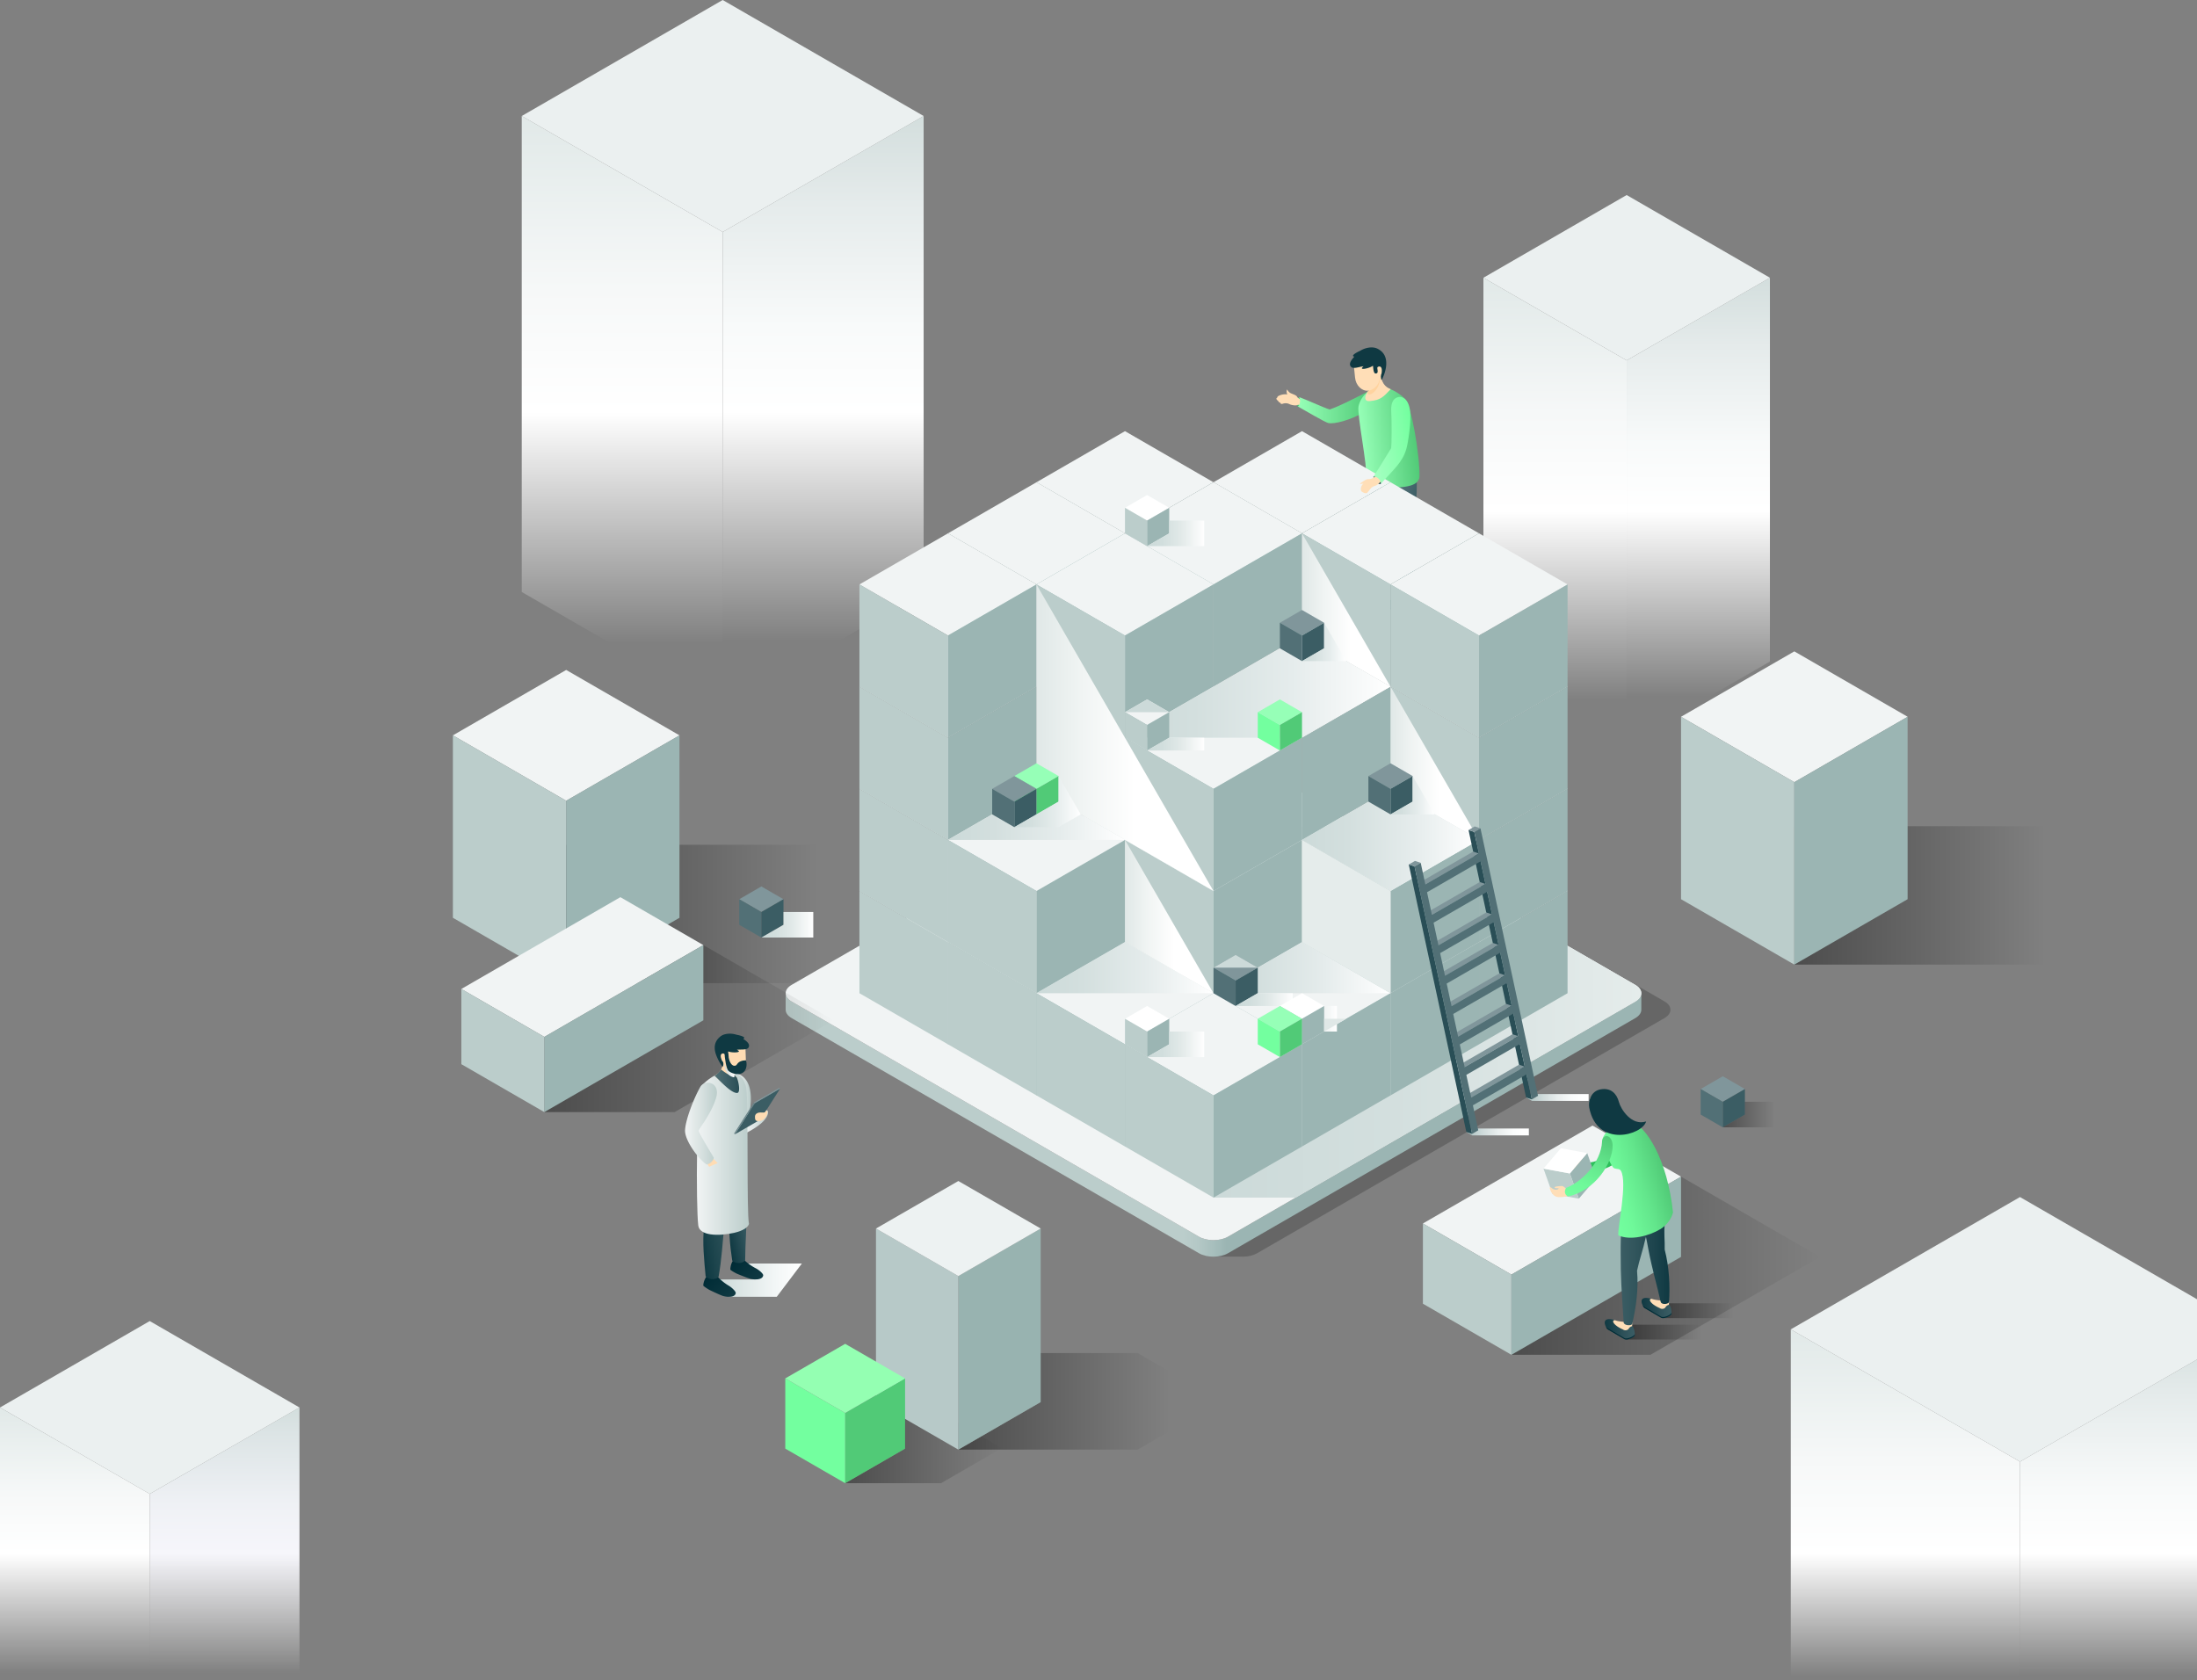 <svg xmlns="http://www.w3.org/2000/svg" xmlns:xlink="http://www.w3.org/1999/xlink" viewBox="0 0 2091.624 1600"><rect x="0" y="0" width="2091.624" height="1600" fill="#808080" stroke="none"/><defs><style>.cls-1 {
        isolation: isolate;
      }

      .cls-12, .cls-16, .cls-2, .cls-34, .cls-35, .cls-36, .cls-37, .cls-38, .cls-39, .cls-40, .cls-41, .cls-42, .cls-43, .cls-49, .cls-50, .cls-51, .cls-52, .cls-53, .cls-54, .cls-55, .cls-56, .cls-57, .cls-58, .cls-59, .cls-60, .cls-61, .cls-62, .cls-63, .cls-73, .cls-76, .cls-77, .cls-81, .cls-82, .cls-90, .cls-91 {
        mix-blend-mode: multiply;
      }

      .cls-3 {
        fill: url(#linear-gradient);
      }

      .cls-4 {
        fill: url(#linear-gradient-2);
      }

      .cls-5 {
        fill: #ebf0f0;
      }

      .cls-6 {
        fill: url(#linear-gradient-3);
      }

      .cls-7 {
        fill: url(#linear-gradient-4);
      }

      .cls-8 {
        fill: url(#linear-gradient-5);
      }

      .cls-9 {
        fill: url(#linear-gradient-6);
      }

      .cls-10 {
        fill: url(#linear-gradient-7);
      }

      .cls-11 {
        fill: url(#linear-gradient-8);
      }

      .cls-12 {
        fill: url(#linear-gradient-9);
      }

      .cls-13 {
        fill: #f1f4f4;
      }

      .cls-14 {
        fill: #bbcdcb;
      }

      .cls-15 {
        fill: #9bb5b3;
      }

      .cls-16 {
        fill: url(#linear-gradient-10);
      }

      .cls-17 {
        fill: url(#linear-gradient-11);
      }

      .cls-18 {
        fill: url(#linear-gradient-12);
      }

      .cls-19 {
        fill: url(#linear-gradient-13);
      }

      .cls-20 {
        fill: url(#linear-gradient-14);
      }

      .cls-21 {
        fill: #002c36;
      }

      .cls-22 {
        fill: #fff;
      }

      .cls-23 {
        fill: url(#linear-gradient-15);
      }

      .cls-24 {
        fill: url(#linear-gradient-16);
      }

      .cls-25 {
        fill: url(#linear-gradient-17);
      }

      .cls-26 {
        fill: url(#linear-gradient-18);
      }

      .cls-27 {
        fill: url(#linear-gradient-19);
      }

      .cls-28 {
        fill: #51ca77;
      }

      .cls-29 {
        fill: #ffdeb7;
      }

      .cls-30 {
        fill: url(#linear-gradient-20);
      }

      .cls-31 {
        fill: url(#linear-gradient-21);
      }

      .cls-32 {
        fill: #ffd39f;
      }

      .cls-33 {
        fill: #0f3942;
      }

      .cls-34 {
        fill: url(#linear-gradient-22);
      }

      .cls-35 {
        fill: url(#linear-gradient-23);
      }

      .cls-36 {
        fill: url(#linear-gradient-24);
      }

      .cls-37 {
        fill: url(#linear-gradient-25);
      }

      .cls-38 {
        fill: url(#linear-gradient-26);
      }

      .cls-39 {
        fill: url(#linear-gradient-27);
      }

      .cls-40 {
        fill: url(#linear-gradient-28);
      }

      .cls-41 {
        fill: url(#linear-gradient-29);
      }

      .cls-42 {
        fill: #e5eceb;
      }

      .cls-43 {
        fill: url(#linear-gradient-30);
      }

      .cls-44 {
        fill: #80969b;
      }

      .cls-45 {
        fill: #527076;
      }

      .cls-46 {
        fill: #3b5d64;
      }

      .cls-47 {
        fill: #96ffb7;
      }

      .cls-48 {
        fill: #73ff9f;
      }

      .cls-49 {
        fill: url(#linear-gradient-31);
      }

      .cls-50 {
        fill: #ccdad9;
      }

      .cls-51 {
        fill: url(#linear-gradient-32);
      }

      .cls-52 {
        fill: url(#linear-gradient-33);
      }

      .cls-53 {
        fill: url(#linear-gradient-34);
      }

      .cls-54 {
        fill: url(#linear-gradient-35);
      }

      .cls-55 {
        fill: url(#linear-gradient-36);
      }

      .cls-56 {
        fill: url(#linear-gradient-37);
      }

      .cls-57 {
        fill: #e0e8e7;
      }

      .cls-58 {
        fill: url(#linear-gradient-38);
      }

      .cls-59 {
        fill: url(#linear-gradient-39);
      }

      .cls-60 {
        fill: url(#linear-gradient-40);
      }

      .cls-61 {
        fill: url(#linear-gradient-41);
      }

      .cls-62 {
        fill: url(#linear-gradient-42);
      }

      .cls-63 {
        fill: url(#linear-gradient-43);
      }

      .cls-64 {
        fill: url(#linear-gradient-44);
      }

      .cls-65 {
        fill: url(#linear-gradient-45);
      }

      .cls-66 {
        fill: url(#linear-gradient-46);
      }

      .cls-67 {
        fill: url(#linear-gradient-47);
      }

      .cls-68 {
        fill: url(#linear-gradient-48);
      }

      .cls-69 {
        fill: url(#linear-gradient-49);
      }

      .cls-70 {
        fill: url(#linear-gradient-50);
      }

      .cls-71 {
        fill: #ffdcb3;
      }

      .cls-72 {
        fill: url(#linear-gradient-51);
      }

      .cls-73 {
        fill: url(#linear-gradient-52);
      }

      .cls-74 {
        fill: url(#linear-gradient-53);
      }

      .cls-75 {
        fill: #698388;
      }

      .cls-76 {
        fill: url(#linear-gradient-54);
      }

      .cls-77 {
        fill: url(#linear-gradient-55);
      }

      .cls-78 {
        fill: #294e56;
      }

      .cls-79 {
        fill: #143d46;
      }

      .cls-80 {
        fill: url(#linear-gradient-56);
      }

      .cls-81 {
        fill: url(#linear-gradient-57);
      }

      .cls-82 {
        fill: url(#linear-gradient-58);
      }

      .cls-83 {
        fill: #2dbf5b;
      }

      .cls-84 {
        fill: url(#linear-gradient-59);
      }

      .cls-85 {
        fill: url(#linear-gradient-60);
      }

      .cls-86 {
        fill: url(#linear-gradient-61);
      }

      .cls-87 {
        fill: url(#linear-gradient-62);
      }

      .cls-88 {
        fill: url(#linear-gradient-63);
      }

      .cls-89 {
        fill: url(#linear-gradient-64);
      }

      .cls-90 {
        fill: url(#linear-gradient-65);
      }

      .cls-91 {
        fill: url(#linear-gradient-66);
      }

      .cls-92 {
        fill: #98b3b0;
      }

      .cls-93 {
        fill: #b7c9c8;
      }

      .cls-94 {
        fill: #edf2f2;
      }

      .cls-95 {
        fill: #94ffb2;
      }</style><linearGradient id="linear-gradient" x1="783.683" y1="674.144" x2="783.683" y2="110.454" gradientUnits="userSpaceOnUse"><stop offset="0.113" stop-color="#fff" stop-opacity="0"/><stop offset="0.5" stop-color="#fff"/><stop offset="0.644" stop-color="#f8fafa"/><stop offset="0.852" stop-color="#e5ebeb"/><stop offset="1" stop-color="#d3dedd"/></linearGradient><linearGradient id="linear-gradient-2" x1="592.369" y1="674.144" x2="592.369" y2="110.454" gradientUnits="userSpaceOnUse"><stop offset="0.108" stop-color="#fff" stop-opacity="0"/><stop offset="0.5" stop-color="#fff"/><stop offset="0.708" stop-color="#f6f8f8"/><stop offset="1" stop-color="#e1e9e8"/></linearGradient><linearGradient id="linear-gradient-3" x1="1616.835" y1="708.668" x2="1616.835" y2="264.455" gradientUnits="userSpaceOnUse"><stop offset="0.101" stop-color="#fff" stop-opacity="0"/><stop offset="0.5" stop-color="#fff"/><stop offset="0.644" stop-color="#f8fafa"/><stop offset="0.852" stop-color="#e5ebeb"/><stop offset="1" stop-color="#d3dedd"/></linearGradient><linearGradient id="linear-gradient-4" x1="1480.456" y1="708.668" x2="1480.456" y2="264.455" gradientUnits="userSpaceOnUse"><stop offset="0.094" stop-color="#fff" stop-opacity="0"/><stop offset="0.5" stop-color="#fff"/><stop offset="0.708" stop-color="#f6f8f8"/><stop offset="1" stop-color="#e1e9e8"/></linearGradient><linearGradient id="linear-gradient-5" x1="2007.365" y1="1976.579" x2="2007.365" y2="1265.794" gradientUnits="userSpaceOnUse"><stop offset="0.536" stop-color="#fff" stop-opacity="0"/><stop offset="0.7" stop-color="#fff"/><stop offset="0.786" stop-color="#f8fafa"/><stop offset="0.911" stop-color="#e5ebeb"/><stop offset="1" stop-color="#d3dedd"/></linearGradient><linearGradient id="linear-gradient-6" x1="1814" y1="1976.575" x2="1814" y2="1265.795" gradientUnits="userSpaceOnUse"><stop offset="0.535" stop-color="#fff" stop-opacity="0"/><stop offset="0.7" stop-color="#fff"/><stop offset="0.825" stop-color="#f6f8f8"/><stop offset="1" stop-color="#e1e9e8"/></linearGradient><linearGradient id="linear-gradient-7" x1="213.829" y1="1804.512" x2="213.829" y2="1340.191" gradientUnits="userSpaceOnUse"><stop offset="0.455" stop-color="#fff" stop-opacity="0"/><stop offset="0.7" stop-color="#f6f6fb"/><stop offset="0.801" stop-color="#eff1f5"/><stop offset="0.947" stop-color="#dce4e5"/><stop offset="1" stop-color="#d3dedd"/></linearGradient><linearGradient id="linear-gradient-8" x1="71.275" y1="1804.512" x2="71.275" y2="1340.191" gradientUnits="userSpaceOnUse"><stop offset="0.455" stop-color="#fff" stop-opacity="0"/><stop offset="0.7" stop-color="#fff"/><stop offset="0.825" stop-color="#f6f8f8"/><stop offset="1" stop-color="#e1e9e8"/></linearGradient><linearGradient id="linear-gradient-9" x1="1708.267" y1="852.593" x2="1946.694" y2="852.593" gradientUnits="userSpaceOnUse"><stop offset="0" stop-opacity="0.4"/><stop offset="1" stop-opacity="0"/></linearGradient><linearGradient id="linear-gradient-10" x1="539.032" y1="870.281" x2="777.459" y2="870.281" xlink:href="#linear-gradient-9"/><linearGradient id="linear-gradient-11" x1="775.704" y1="961.434" x2="1590.323" y2="961.434" gradientUnits="userSpaceOnUse"><stop offset="0.032" stop-opacity="0.4"/><stop offset="0.464" stop-opacity="0.2"/><stop offset="1" stop-opacity="0.2"/></linearGradient><linearGradient id="linear-gradient-12" x1="747.975" y1="1071.172" x2="1562.593" y2="1071.172" gradientUnits="userSpaceOnUse"><stop offset="0.464" stop-color="#bbcdcb"/><stop offset="0.482" stop-color="#b4c8c6"/><stop offset="0.508" stop-color="#a1bab8"/><stop offset="0.515" stop-color="#9bb5b3"/></linearGradient><linearGradient id="linear-gradient-13" x1="1155.284" y1="963.971" x2="1562.593" y2="963.971" gradientUnits="userSpaceOnUse"><stop offset="0" stop-color="#ccdad9"/><stop offset="0.419" stop-color="#d3dfde"/><stop offset="1" stop-color="#e5eceb"/></linearGradient><linearGradient id="linear-gradient-14" x1="1210.513" y1="560.46" x2="1220.278" y2="548.839" gradientTransform="matrix(-1, 0, 0, 1, 2518.423, 0)" gradientUnits="userSpaceOnUse"><stop offset="0" stop-color="#3b5d64"/><stop offset="0.278" stop-color="#2e525a"/><stop offset="1" stop-color="#0f3942"/></linearGradient><linearGradient id="linear-gradient-15" x1="1206.694" y1="557.104" x2="1217.186" y2="546.531" xlink:href="#linear-gradient-14"/><linearGradient id="linear-gradient-16" x1="929.553" y1="484.492" x2="962.425" y2="492.226" gradientTransform="translate(364.118)" gradientUnits="userSpaceOnUse"><stop offset="0" stop-color="#527076"/><stop offset="0.217" stop-color="#4c6b71"/><stop offset="0.514" stop-color="#3a5c63"/><stop offset="0.856" stop-color="#1d454d"/><stop offset="1" stop-color="#0f3942"/></linearGradient><linearGradient id="linear-gradient-17" x1="1179.168" y1="578.556" x2="1188.933" y2="566.935" xlink:href="#linear-gradient-14"/><linearGradient id="linear-gradient-18" x1="1175.349" y1="575.201" x2="1185.842" y2="564.628" xlink:href="#linear-gradient-14"/><linearGradient id="linear-gradient-19" x1="945.988" y1="498.891" x2="993.523" y2="510.076" gradientTransform="translate(364.118)" gradientUnits="userSpaceOnUse"><stop offset="0" stop-color="#698388"/><stop offset="0.061" stop-color="#647f84"/><stop offset="0.683" stop-color="#3a5c63"/><stop offset="1" stop-color="#294e56"/></linearGradient><linearGradient id="linear-gradient-20" x1="1235.789" y1="388.055" x2="1304.558" y2="388.055" gradientUnits="userSpaceOnUse"><stop offset="0" stop-color="#96ffb7"/><stop offset="1" stop-color="#51ca77"/></linearGradient><linearGradient id="linear-gradient-21" x1="1021.442" y1="418.129" x2="968.881" y2="418.129" gradientTransform="translate(290.544 98.061) rotate(-5.647)" gradientUnits="userSpaceOnUse"><stop offset="0" stop-color="#51ca77"/><stop offset="1" stop-color="#96ffb7"/></linearGradient><linearGradient id="linear-gradient-22" x1="1071.015" y1="653.805" x2="1323.826" y2="653.805" gradientUnits="userSpaceOnUse"><stop offset="0" stop-color="#ccdad9"/><stop offset="0.26" stop-color="#d3dfde"/><stop offset="0.628" stop-color="#e5ecec"/><stop offset="1" stop-color="#fff"/></linearGradient><linearGradient id="linear-gradient-23" x1="1239.555" y1="580.825" x2="1323.826" y2="580.825" gradientUnits="userSpaceOnUse"><stop offset="0" stop-color="#e0e8e7"/><stop offset="0.249" stop-color="#f0f4f3"/><stop offset="0.555" stop-color="#fff"/></linearGradient><linearGradient id="linear-gradient-24" x1="1071.014" y1="872.745" x2="1155.285" y2="872.745" xlink:href="#linear-gradient-23"/><linearGradient id="linear-gradient-25" x1="986.743" y1="702.459" x2="1155.285" y2="702.459" xlink:href="#linear-gradient-23"/><linearGradient id="linear-gradient-26" x1="1323.826" y1="726.786" x2="1408.096" y2="726.786" xlink:href="#linear-gradient-23"/><linearGradient id="linear-gradient-27" x1="986.744" y1="921.399" x2="1155.285" y2="921.399" xlink:href="#linear-gradient-22"/><linearGradient id="linear-gradient-28" x1="1155.285" y1="921.398" x2="1323.826" y2="921.398" xlink:href="#linear-gradient-22"/><linearGradient id="linear-gradient-29" x1="902.473" y1="775.438" x2="1071.013" y2="775.438" xlink:href="#linear-gradient-22"/><linearGradient id="linear-gradient-30" x1="1239.555" y1="799.765" x2="1408.096" y2="799.765" xlink:href="#linear-gradient-22"/><linearGradient id="linear-gradient-31" x1="1176.353" y1="951.807" x2="1230.674" y2="951.807" gradientUnits="userSpaceOnUse"><stop offset="0" stop-color="#ccdad9"/><stop offset="0.26" stop-color="#d1dedd"/><stop offset="0.582" stop-color="#e1e9e8"/><stop offset="0.935" stop-color="#fafbfb"/><stop offset="1" stop-color="#fff"/></linearGradient><linearGradient id="linear-gradient-32" x1="1092.082" y1="708.54" x2="1146.403" y2="708.54" xlink:href="#linear-gradient-31"/><linearGradient id="linear-gradient-33" x1="1092.082" y1="994.379" x2="1146.403" y2="994.379" xlink:href="#linear-gradient-31"/><linearGradient id="linear-gradient-34" x1="1092.082" y1="507.845" x2="1146.402" y2="507.845" xlink:href="#linear-gradient-31"/><linearGradient id="linear-gradient-35" x1="1640.157" y1="1061.277" x2="1689.586" y2="1061.277" xlink:href="#linear-gradient-9"/><linearGradient id="linear-gradient-36" x1="724.843" y1="880.563" x2="774.272" y2="880.563" xlink:href="#linear-gradient-31"/><linearGradient id="linear-gradient-37" x1="1218.488" y1="970.052" x2="1272.809" y2="970.052" xlink:href="#linear-gradient-31"/><linearGradient id="linear-gradient-38" x1="1239.555" y1="611.233" x2="1281.693" y2="611.233" gradientUnits="userSpaceOnUse"><stop offset="0" stop-color="#ccdad9"/><stop offset="0.261" stop-color="#d3dfde"/><stop offset="0.64" stop-color="#e6eded"/><stop offset="1" stop-color="#fff"/></linearGradient><linearGradient id="linear-gradient-39" x1="1323.825" y1="757.193" x2="1365.963" y2="757.193" xlink:href="#linear-gradient-38"/><linearGradient id="linear-gradient-40" x1="965.676" y1="763.275" x2="1028.881" y2="763.275" xlink:href="#linear-gradient-38"/><linearGradient id="linear-gradient-41" x1="1438.931" y1="1205.212" x2="1732.735" y2="1205.212" xlink:href="#linear-gradient-9"/><linearGradient id="linear-gradient-42" x1="518.227" y1="979.403" x2="793.673" y2="979.403" xlink:href="#linear-gradient-9"/><linearGradient id="linear-gradient-43" x1="683.782" y1="1218.949" x2="763.437" y2="1218.949" gradientUnits="userSpaceOnUse"><stop offset="0" stop-color="#ccdad9"/><stop offset="0.078" stop-color="#d1dedd"/><stop offset="0.674" stop-color="#f2f6f6"/><stop offset="1" stop-color="#fff"/></linearGradient><linearGradient id="linear-gradient-44" x1="455.664" y1="1191.659" x2="435.424" y2="1171.419" gradientTransform="translate(197.668 56.093) rotate(-3.279)" gradientUnits="userSpaceOnUse"><stop offset="0" stop-color="#0f3942"/><stop offset="1" stop-color="#002c36"/></linearGradient><linearGradient id="linear-gradient-45" x1="1664.383" y1="1118.168" x2="1698.952" y2="1126.302" gradientTransform="matrix(-1, 0.011, 0.011, 1, 2371.548, 2.567)" gradientUnits="userSpaceOnUse"><stop offset="0" stop-color="#527076"/><stop offset="0.479" stop-color="#34575f"/><stop offset="1" stop-color="#0f3942"/></linearGradient><linearGradient id="linear-gradient-46" x1="448.339" y1="1236.385" x2="428.098" y2="1216.144" gradientTransform="translate(245.974)" xlink:href="#linear-gradient-44"/><linearGradient id="linear-gradient-47" x1="1692.337" y1="1188.491" x2="1730.7" y2="1197.518" gradientTransform="matrix(-0.999, -0.047, -0.047, 0.999, 2447.158, 45.925)" gradientUnits="userSpaceOnUse"><stop offset="0" stop-color="#3b5d64"/><stop offset="0.701" stop-color="#1d454d"/><stop offset="1" stop-color="#0f3942"/></linearGradient><linearGradient id="linear-gradient-48" x1="700.432" y1="1044.677" x2="714.878" y2="1044.677" gradientUnits="userSpaceOnUse"><stop offset="0" stop-color="#f1f4f4"/><stop offset="0.519" stop-color="#d7e1e0"/><stop offset="1" stop-color="#bbcdcb"/></linearGradient><linearGradient id="linear-gradient-49" x1="709.718" y1="1067.641" x2="731.308" y2="1067.641" xlink:href="#linear-gradient-48"/><linearGradient id="linear-gradient-50" x1="1736.824" y1="1098.17" x2="1687.23" y2="1098.17" gradientTransform="matrix(-1, 0, 0, 1, 2400.279, 0)" gradientUnits="userSpaceOnUse"><stop offset="0" stop-color="#f1f4f4"/><stop offset="1" stop-color="#bbcdcb"/></linearGradient><linearGradient id="linear-gradient-51" x1="680.218" y1="1029.514" x2="703.662" y2="1029.514" gradientUnits="userSpaceOnUse"><stop offset="0" stop-color="#527076"/><stop offset="1" stop-color="#294e56"/></linearGradient><linearGradient id="linear-gradient-52" x1="689.573" y1="1018.938" x2="699.262" y2="1018.938" gradientUnits="userSpaceOnUse"><stop offset="0" stop-color="#ccdad9"/><stop offset="1" stop-color="#fff"/></linearGradient><linearGradient id="linear-gradient-53" x1="652.183" y1="1069.895" x2="682.554" y2="1069.895" xlink:href="#linear-gradient-48"/><linearGradient id="linear-gradient-54" x1="1487.93" y1="1044.999" x2="1547.489" y2="1044.999" gradientTransform="translate(-35.053)" gradientUnits="userSpaceOnUse"><stop offset="0" stop-color="#aac0bf"/><stop offset="0.257" stop-color="#cedada"/><stop offset="0.508" stop-color="#e9eeee"/><stop offset="0.73" stop-color="#f9fbfb"/><stop offset="0.899" stop-color="#fff"/></linearGradient><linearGradient id="linear-gradient-55" x1="1477.554" y1="1077.847" x2="1537.114" y2="1077.847" gradientTransform="translate(-81.572)" xlink:href="#linear-gradient-54"/><linearGradient id="linear-gradient-56" x1="1129.575" y1="420.271" x2="1176.384" y2="420.271" gradientTransform="matrix(-0.98, 0.2, 0.2, 0.98, 2369.749, -223.602)" gradientUnits="userSpaceOnUse"><stop offset="0" stop-color="#73ff9f"/><stop offset="0.32" stop-color="#85ffab"/><stop offset="1" stop-color="#a7ffc3"/></linearGradient><linearGradient id="linear-gradient-57" x1="1417.397" y1="1248.04" x2="1484.811" y2="1248.04" gradientTransform="matrix(-1, 0, 0, 1, 3068.073, 0)" gradientUnits="userSpaceOnUse"><stop offset="0.006" stop-opacity="0"/><stop offset="1" stop-opacity="0.4"/></linearGradient><linearGradient id="linear-gradient-58" x1="1447.673" y1="1268.414" x2="1520.159" y2="1268.414" xlink:href="#linear-gradient-57"/><linearGradient id="linear-gradient-59" x1="1020.893" y1="1245.468" x2="1049.435" y2="1245.468" gradientTransform="translate(541.953)" gradientUnits="userSpaceOnUse"><stop offset="0" stop-color="#0f3942"/><stop offset="0.584" stop-color="#2c5058"/><stop offset="1" stop-color="#3b5d64"/></linearGradient><linearGradient id="linear-gradient-60" x1="1478.591" y1="1185.814" x2="1510.672" y2="1185.814" gradientTransform="matrix(-1, 0, 0, 1, 3068.073, 0)" gradientUnits="userSpaceOnUse"><stop offset="0" stop-color="#0f3942"/><stop offset="0.488" stop-color="#1e454e"/><stop offset="1" stop-color="#294e56"/></linearGradient><linearGradient id="linear-gradient-61" x1="985.852" y1="1265.763" x2="1014.424" y2="1265.763" xlink:href="#linear-gradient-59"/><linearGradient id="linear-gradient-62" x1="1000.972" y1="1197.751" x2="1047.064" y2="1197.751" gradientTransform="translate(541.953)" gradientUnits="userSpaceOnUse"><stop offset="0" stop-color="#3b5d64"/><stop offset="0.34" stop-color="#30545b"/><stop offset="0.936" stop-color="#133c45"/><stop offset="1" stop-color="#0f3942"/></linearGradient><linearGradient id="linear-gradient-63" x1="972.579" y1="976.368" x2="1031.784" y2="976.368" gradientTransform="translate(324.028 459.475) rotate(-15.968)" gradientUnits="userSpaceOnUse"><stop offset="0" stop-color="#73ff9f"/><stop offset="0.252" stop-color="#6ff99a"/><stop offset="0.605" stop-color="#63e68c"/><stop offset="1" stop-color="#51ca77"/></linearGradient><linearGradient id="linear-gradient-64" x1="1350.587" y1="563.458" x2="1419.124" y2="563.458" gradientTransform="matrix(-0.482, 0.876, 0.876, 0.482, 1688.715, -372.688)" gradientUnits="userSpaceOnUse"><stop offset="0" stop-color="#51ca77"/><stop offset="0.395" stop-color="#63e68c"/><stop offset="0.748" stop-color="#6ff99a"/><stop offset="1" stop-color="#73ff9f"/></linearGradient><linearGradient id="linear-gradient-65" x1="804.643" y1="1378.851" x2="953.758" y2="1378.851" xlink:href="#linear-gradient-9"/><linearGradient id="linear-gradient-66" x1="912.377" y1="1334.342" x2="1162.672" y2="1334.342" gradientUnits="userSpaceOnUse"><stop offset="0" stop-opacity="0.4"/><stop offset="0.802" stop-opacity="0"/><stop offset="1" stop-opacity="0"/></linearGradient></defs><g class="cls-1"><g id="Objects"><g id="Transparent_blocks" data-name="Transparent blocks"><g class="cls-2"><polygon class="cls-3" points="688.024 674.144 879.342 563.691 879.342 110.454 688.024 220.908 688.024 674.144"/><polygon class="cls-4" points="688.024 674.144 496.713 563.691 496.713 110.454 688.024 220.908 688.024 674.144"/><polygon class="cls-5" points="688.024 220.908 496.713 110.454 688.02 0 879.342 110.454 688.024 220.908"/></g><g class="cls-2"><polygon class="cls-6" points="1548.644 708.668 1685.027 629.93 1685.027 264.455 1548.644 343.192 1548.644 708.668"/><polygon class="cls-7" points="1548.644 708.668 1412.268 629.93 1412.268 264.455 1548.644 343.192 1548.644 708.668"/><polygon class="cls-5" points="1548.644 343.192 1412.268 264.455 1548.641 185.717 1685.027 264.455 1548.644 343.192"/></g><g><polygon class="cls-8" points="1923.107 1391.783 1923.107 1600 2091.624 1600 2091.624 1294.494 1923.107 1391.783"/><polygon class="cls-9" points="1923.107 1391.783 1704.893 1265.795 1704.893 1600 1923.107 1600 1923.107 1391.783"/><polygon class="cls-5" points="1923.105 1139.808 1704.893 1265.795 1923.107 1391.783 2091.624 1294.494 2091.624 1237.097 1923.105 1139.808"/></g><g><polygon class="cls-10" points="285.108 1340.19 142.551 1422.497 142.551 1600 285.108 1600 285.108 1340.19"/><polygon class="cls-5" points="142.551 1422.497 0 1340.19 142.55 1257.893 285.108 1340.19 142.551 1422.497"/><polygon class="cls-11" points="142.551 1422.497 0 1340.19 0 1600 142.551 1600 142.551 1422.497"/></g></g><g id="Blocks"><rect class="cls-12" x="1708.267" y="786.704" width="238.427" height="131.779"/><g><polygon class="cls-13" points="1708.266 620.232 1816.125 682.504 1708.267 744.776 1600.408 682.504 1708.266 620.232"/><polygon class="cls-14" points="1600.408 682.504 1708.267 744.776 1708.267 918.483 1600.408 856.21 1600.408 682.504"/><polygon class="cls-15" points="1816.126 682.504 1708.267 744.776 1708.267 918.483 1816.126 856.21 1816.126 682.504"/></g><rect class="cls-16" x="539.032" y="804.391" width="238.427" height="131.779"/><g><polygon class="cls-13" points="539.031 637.919 646.89 700.191 539.032 762.463 431.173 700.191 539.031 637.919"/><polygon class="cls-14" points="431.173 700.191 539.032 762.463 539.032 936.17 431.173 873.898 431.173 700.191"/><polygon class="cls-15" points="646.89 700.191 539.032 762.463 539.032 936.17 646.89 873.898 646.89 700.191"/></g></g><g id="Pedestal"><path class="cls-17" d="M1584.606,953.489l-387.791-223.891c-7.623-4.401-19.982-4.401-27.604-0L781.421,953.488c-7.623,4.401-7.623,11.536,0,15.937l373.863,215.85v11.272h26.467c.845.032,1.682.032,2.527,0h.833v-.046a27.116,27.116,0,0,0,11.706-3.185l387.789-223.89C1592.229,965.025,1592.229,957.89,1584.606,953.489Z"/><path class="cls-18" d="M1556.876,953.694l-387.789,223.89c-7.623,4.401-19.982,4.401-27.605,0L753.692,953.693c-3.811-2.2-5.716-5.084-5.717-7.968h-0v15.731c0,2.884,1.906,5.768,5.717,7.968l387.791,223.891c7.623,4.401,19.982,4.401,27.605,0l387.789-223.89c3.811-2.201,5.717-5.085,5.717-7.969V945.726h0C1562.593,948.61,1560.688,951.494,1556.876,953.694Z"/><path class="cls-13" d="M1169.086,713.866,1556.876,937.757c7.623,4.401,7.623,11.536,0,15.937l-387.789,223.89c-7.623,4.401-19.982,4.401-27.605,0L753.692,953.693c-7.623-4.401-7.623-11.536-0-15.937l387.789-223.89C1149.104,709.465,1161.463,709.465,1169.086,713.866Z"/><path class="cls-19" d="M1155.284,1140.339H1233.598L1556.876,953.694c7.623-4.401,7.623-11.536,0-15.938L1296.801,787.602H1155.284Z"/></g><g id="Man_on_block" data-name="Man on block"><g><path class="cls-20" d="M1312.213,545.23c3.63.594,4.681,6.443,2.863,10.116a14.094,14.094,0,0,1-3.971,2.444s-11.464,4.706-14.041,4.909c-2.58.212-8.309-.759-8.775-5.16.443-2.692,2.702-3.431,5.481-5.081,3.614-2.145,6.713-5.262,9.629-6.692C1305.795,544.59,1312.213,545.23,1312.213,545.23Z"/><path class="cls-21" d="M1297.145,561.519c2.651-.208,14.451-5.041,14.451-5.041a15.244,15.244,0,0,0,3.964-2.411,8.676,8.676,0,0,1-.483,1.279,14.094,14.094,0,0,1-3.971,2.444s-11.464,4.706-14.041,4.909c-2.58.212-8.309-.759-8.775-5.16.02-.091.053-.173.069-.269C1289.574,560.901,1294.717,561.721,1297.145,561.519Z"/><path class="cls-22" d="M1304.403,541.345c1.768.286,7.749,2.89,7.749,2.89a3.471,3.471,0,0,0,.292,1.697c.047.08.091.163.14.248,1.082,1.052,2.233,2.915-1.095,3.964-6.452,2.028-11.954-2.303-9.417-3.76C1303.779,545.408,1304.179,542.718,1304.403,541.345Z"/><path class="cls-23" d="M1300.976,547.252c.479-.636,1.6-2.34,3.569-.936a4.717,4.717,0,0,1,2.284,4.706c-.242,1.468-4.487.381-4.648.157C1302.02,550.96,1300.976,547.252,1300.976,547.252Z"/><path class="cls-24" d="M1301.633,433.061c-.288,24.389-3.002,42.458-1.809,64.098,1.219,22.095,1.429,32.871,1.639,49.477,3.187,3.946,11.277,2.956,12.984-.094,2.107-15.075,6.343-29.773,4.466-47.269,4.808-23.782,16.513-50.119,14.469-67.132C1328.582,433.664,1306.436,431.536,1301.633,433.061Z"/></g><g><path class="cls-25" d="M1343.559,563.327c3.629.594,4.68,6.443,2.862,10.116a14.032,14.032,0,0,1-3.971,2.443s-11.464,4.707-14.041,4.912c-2.581.212-8.306-.757-8.772-5.161.442-2.693,2.699-3.431,5.478-5.08,3.614-2.145,6.714-5.263,9.629-6.693C1337.138,562.689,1343.559,563.327,1343.559,563.327Z"/><path class="cls-21" d="M1328.488,579.616c2.654-.206,14.453-5.042,14.453-5.042a15.187,15.187,0,0,0,3.961-2.408,8.329,8.329,0,0,1-.481,1.278,14.032,14.032,0,0,1-3.971,2.443s-11.464,4.707-14.041,4.912c-2.581.212-8.306-.757-8.772-5.161.017-.091.048-.173.065-.268C1320.919,578.997,1326.062,579.818,1328.488,579.616Z"/><path class="cls-22" d="M1335.747,559.442c1.77.288,7.749,2.891,7.749,2.891a3.469,3.469,0,0,0,.294,1.698c.046.079.09.163.137.246,1.085,1.051,2.234,2.915-1.094,3.964-6.452,2.028-11.955-2.303-9.415-3.76C1335.123,563.505,1335.525,560.816,1335.747,559.442Z"/><path class="cls-26" d="M1332.322,565.349c.479-.637,1.597-2.34,3.57-.935a4.716,4.716,0,0,1,2.284,4.706c-.244,1.467-4.487.382-4.65.159C1333.364,569.058,1332.322,565.349,1332.322,565.349Z"/><path class="cls-27" d="M1316.36,446.87c-.289,24.388,6.187,46.869,9.589,66.304,3.816,21.797,6.65,34.95,6.861,51.56,3.187,3.947,11.279,2.955,12.984-.095,2.105-15.074,2.188-39.002-.758-49.351,2.595-27.132,5.115-52.327,3.071-69.339C1343.306,447.472,1321.161,445.346,1316.36,446.87Z"/></g><path class="cls-28" d="M1236.975,378.181c-1.449,0-3.331,7.722-1.186,8.948,2.145,1.227,2.46-2.778,2.613-3.899S1238.147,378.181,1236.975,378.181Z"/><path class="cls-29" d="M1237.533,385.914a2.329,2.329,0,0,0-2.513-.171c-1.673.658-5.272.015-7.293-.865a8.005,8.005,0,0,0-6.363-.46c-2.231.877-2.579-1.078-2.579-1.078-.364.143-1.533-.457-2.027-1.713-.639-.279-2.591-2.167-.918-2.825.313-.719.209-1.434,2.383-2.289a14.389,14.389,0,0,1,7.348-.959,6.046,6.046,0,0,1-.306-4.71c1.276,1.528,1.711,2.757,3.983,3.746,2.273.989,5.079,1.864,5.605,3.203.526,1.339,3.964,2.835,3.964,2.835Z"/><g><path class="cls-30" d="M1302.014,373.065c-15.547,7.688-24.794,12.781-36.064,16.839-5.804-1.727-23.792-10.053-28.974-11.723.955,2.019,1.35,6.245-1.186,8.948,4.996,2.827,25.841,15.06,28.876,15.697,5.817,1.221,20.805-2.727,33.845-10.248C1309.628,386.166,1302.014,373.065,1302.014,373.065Z"/><path class="cls-31" d="M1337.054,379.202c-4.702-4.823-15.706-11.114-22.491-10.946-11.535.291-19.671,10.651-21.229,18.789-1.467,7.662,8.735,57.349,7.278,67.71,1.74,5.216,9.76,8.462,15.644,8.912,16.579,1.268,34.883.44,35.142-9.932C1351.879,434.345,1343.69,384.644,1337.054,379.202Z"/></g><g><path class="cls-29" d="M1314.501,352.912c.054-3.753-12.025,5.072-11.024,9.922.814,3.943,2.323,7.337-1.463,10.231-1.28,1.248-5.271,9.468,2.053,8.828,10.472-.908,12.981-4.054,19.9-11.283C1319.205,368.51,1314.332,365.076,1314.501,352.912Z"/><path class="cls-29" d="M1317.306,350.418l-5.933-6.816-22.679,2.241,1.35,13.651c.746,7.541,6.426,13.147,12.684,12.528,6.08-.601,11.227-6.19,10.807-13.445l2.659-1.222Z"/><path class="cls-32" d="M1303.616,375.622c5.419-.535,11.265-9.903,9.919-17.04a13.15,13.15,0,0,1-10.353,13.384,10.105,10.105,0,0,1-1.169,1.098,3.189,3.189,0,0,0-.34.418C1301.783,374.586,1302.63,375.72,1303.616,375.622Z"/><path class="cls-33" d="M1289.411,339.55c-2.112-.156-2.472-1.864,5.649-5.602,4.646-2.88,11.496-4.298,16.252-1.968,6.446,3.16,8.822,8.503,8.416,15.543-.396,7.044-4.188,14.078-4.188,14.078-.606.746-1.021-2.444-.709-4.864a4.592,4.592,0,0,0,.593-2.106c.912-7.204-3.299-5.728-3.829-5.075-1.275.68,1.874,6.255-2.081,6.057-1.912-.09-2.176-5.381-2.351-7.232a7.876,7.876,0,0,0-.826.306c-3.041,2.105-13.849,4.487-8.152.087-4.23.418-9.799,2.941-12.012.45C1283.545,346.258,1286.904,342.411,1289.411,339.55Z"/></g></g><g id="Main_block" data-name="Main block"><g><polygon class="cls-13" points="1408.096 799.765 1492.367 848.418 1408.096 897.072 1323.826 848.418 1408.096 799.765"/><polygon class="cls-14" points="1323.826 848.418 1408.096 897.072 1408.096 994.379 1323.826 945.725 1323.826 848.418"/><polygon class="cls-15" points="1492.367 848.418 1408.096 897.072 1408.096 994.379 1492.367 945.725 1492.367 848.418"/></g><g><polygon class="cls-13" points="1323.825 848.418 1408.096 897.072 1323.826 945.726 1239.555 897.072 1323.825 848.418"/><polygon class="cls-14" points="1239.555 897.072 1323.826 945.726 1323.826 1043.032 1239.555 994.379 1239.555 897.072"/><polygon class="cls-15" points="1408.096 897.072 1323.826 945.726 1323.826 1043.032 1408.096 994.379 1408.096 897.072"/></g><g><polygon class="cls-13" points="1239.555 897.072 1323.826 945.726 1239.556 994.379 1155.285 945.725 1239.555 897.072"/><polygon class="cls-14" points="1155.285 945.725 1239.556 994.379 1239.556 1091.686 1155.285 1043.032 1155.285 945.725"/><polygon class="cls-15" points="1323.826 945.725 1239.556 994.379 1239.556 1091.686 1323.826 1043.032 1323.826 945.725"/></g><g><polygon class="cls-13" points="1408.096 702.458 1492.366 751.112 1408.096 799.766 1323.825 751.112 1408.096 702.458"/><polygon class="cls-14" points="1323.825 751.112 1408.096 799.766 1408.096 897.072 1323.825 848.418 1323.825 751.112"/><polygon class="cls-15" points="1492.367 751.112 1408.096 799.766 1408.096 897.072 1492.367 848.418 1492.367 751.112"/></g><g><polygon class="cls-13" points="1408.096 605.152 1492.367 653.805 1408.097 702.459 1323.826 653.805 1408.096 605.152"/><polygon class="cls-14" points="1323.826 653.805 1408.097 702.459 1408.097 799.766 1323.826 751.112 1323.826 653.805"/><polygon class="cls-15" points="1492.368 653.805 1408.097 702.459 1408.097 799.766 1492.368 751.112 1492.368 653.805"/></g><g><polygon class="cls-13" points="1155.284 751.112 1239.555 799.766 1155.285 848.419 1071.014 799.765 1155.284 751.112"/><polygon class="cls-14" points="1071.014 799.765 1155.285 848.419 1155.285 945.726 1071.014 897.072 1071.014 799.765"/><polygon class="cls-15" points="1239.555 799.765 1155.285 848.419 1155.285 945.726 1239.555 897.072 1239.555 799.765"/></g><g><polygon class="cls-13" points="902.473 799.765 986.743 848.419 902.473 897.072 818.203 848.418 902.473 799.765"/><polygon class="cls-14" points="818.203 848.418 902.473 897.072 902.473 994.379 818.203 945.725 818.203 848.418"/><polygon class="cls-15" points="986.744 848.418 902.473 897.072 902.473 994.379 986.744 945.725 986.744 848.418"/></g><g><polygon class="cls-13" points="986.743 848.419 1071.014 897.072 986.744 945.726 902.473 897.072 986.743 848.419"/><polygon class="cls-14" points="902.473 897.072 986.744 945.726 986.744 1043.033 902.473 994.379 902.473 897.072"/><polygon class="cls-15" points="1071.015 897.072 986.744 945.726 986.744 1043.033 1071.015 994.379 1071.015 897.072"/></g><g><polygon class="cls-13" points="1071.014 897.072 1155.285 945.726 1071.015 994.379 986.744 945.725 1071.014 897.072"/><polygon class="cls-14" points="986.744 945.725 1071.015 994.379 1071.015 1091.686 986.744 1043.032 986.744 945.725"/><polygon class="cls-15" points="1155.285 945.725 1071.015 994.379 1071.015 1091.686 1155.285 1043.032 1155.285 945.725"/></g><g><polygon class="cls-13" points="1155.285 945.726 1239.555 994.379 1155.285 1043.033 1071.015 994.379 1155.285 945.726"/><polygon class="cls-14" points="1071.015 994.379 1155.285 1043.033 1155.285 1140.339 1071.015 1091.686 1071.015 994.379"/><polygon class="cls-15" points="1239.556 994.379 1155.285 1043.033 1155.285 1140.339 1239.556 1091.686 1239.556 994.379"/></g><g><polygon class="cls-13" points="1323.825 751.112 1408.096 799.766 1323.825 848.419 1239.555 799.766 1323.825 751.112"/><polygon class="cls-14" points="1239.555 799.766 1323.825 848.419 1323.825 945.726 1239.555 897.072 1239.555 799.766"/><polygon class="cls-15" points="1408.096 799.766 1323.825 848.419 1323.825 945.726 1408.096 897.072 1408.096 799.766"/></g><g><polygon class="cls-13" points="902.473 702.458 986.743 751.112 902.473 799.766 818.203 751.112 902.473 702.458"/><polygon class="cls-14" points="818.203 751.112 902.473 799.766 902.473 897.072 818.203 848.418 818.203 751.112"/><polygon class="cls-15" points="986.744 751.112 902.473 799.766 902.473 897.072 986.744 848.418 986.744 751.112"/></g><g><polygon class="cls-13" points="1071.014 605.152 1155.285 653.805 1071.015 702.459 986.744 653.805 1071.014 605.152"/><polygon class="cls-14" points="986.744 653.805 1071.015 702.459 1071.015 799.766 986.744 751.112 986.744 653.805"/><polygon class="cls-15" points="1155.285 653.805 1071.015 702.459 1071.015 799.766 1155.285 751.112 1155.285 653.805"/></g><g><polygon class="cls-13" points="902.473 605.152 986.743 653.805 902.473 702.459 818.203 653.805 902.473 605.152"/><polygon class="cls-14" points="818.203 653.805 902.473 702.459 902.473 799.766 818.203 751.112 818.203 653.805"/><polygon class="cls-15" points="986.744 653.805 902.473 702.459 902.473 799.766 986.744 751.112 986.744 653.805"/></g><g><polygon class="cls-13" points="1071.013 410.538 1155.284 459.192 1071.014 507.845 986.743 459.191 1071.013 410.538"/><polygon class="cls-14" points="986.743 459.191 1071.014 507.845 1071.014 605.152 986.743 556.498 986.743 459.191"/><polygon class="cls-15" points="1155.285 459.191 1071.014 507.845 1071.014 605.152 1155.285 556.498 1155.285 459.191"/></g><g><polygon class="cls-13" points="986.743 459.192 1071.013 507.845 986.743 556.499 902.473 507.845 986.743 459.192"/><polygon class="cls-14" points="902.473 507.845 986.743 556.499 986.743 653.805 902.473 605.152 902.473 507.845"/><polygon class="cls-15" points="1071.014 507.845 986.743 556.499 986.743 653.805 1071.014 605.152 1071.014 507.845"/></g><g><polygon class="cls-13" points="902.472 507.845 986.743 556.499 902.473 605.152 818.202 556.499 902.472 507.845"/><polygon class="cls-14" points="818.202 556.499 902.473 605.152 902.473 702.459 818.202 653.805 818.202 556.499"/><polygon class="cls-15" points="986.743 556.499 902.473 605.152 902.473 702.459 986.743 653.805 986.743 556.499"/></g><g><polygon class="cls-13" points="1239.555 410.538 1323.826 459.191 1239.556 507.845 1155.285 459.191 1239.555 410.538"/><polygon class="cls-14" points="1155.285 459.191 1239.556 507.845 1239.556 605.151 1155.285 556.498 1155.285 459.191"/><polygon class="cls-15" points="1323.826 459.191 1239.556 507.845 1239.556 605.151 1323.826 556.498 1323.826 459.191"/></g><g><polygon class="cls-13" points="1155.285 459.191 1239.555 507.845 1155.285 556.498 1071.015 507.845 1155.285 459.191"/><polygon class="cls-14" points="1071.015 507.845 1155.285 556.498 1155.285 653.805 1071.015 605.151 1071.015 507.845"/><polygon class="cls-15" points="1239.556 507.845 1155.285 556.498 1155.285 653.805 1239.556 605.151 1239.556 507.845"/></g><g><polygon class="cls-13" points="1071.014 507.845 1155.285 556.499 1071.015 605.152 986.744 556.498 1071.014 507.845"/><polygon class="cls-14" points="986.744 556.498 1071.015 605.152 1071.015 702.459 986.744 653.805 986.744 556.498"/><polygon class="cls-15" points="1155.285 556.498 1071.015 605.152 1071.015 702.459 1155.285 653.805 1155.285 556.498"/></g><g><polygon class="cls-13" points="1239.555 605.152 1323.826 653.805 1239.556 702.459 1155.285 653.805 1239.555 605.152"/><polygon class="cls-14" points="1155.285 653.805 1239.556 702.459 1239.556 799.766 1155.285 751.112 1155.285 653.805"/><polygon class="cls-15" points="1323.826 653.805 1239.556 702.459 1239.556 799.766 1323.826 751.112 1323.826 653.805"/></g><g><polygon class="cls-13" points="1155.285 653.805 1239.555 702.459 1155.285 751.112 1071.015 702.459 1155.285 653.805"/><polygon class="cls-14" points="1071.015 702.459 1155.285 751.112 1155.285 848.419 1071.015 799.766 1071.015 702.459"/><polygon class="cls-15" points="1239.556 702.459 1155.285 751.112 1155.285 848.419 1239.556 799.766 1239.556 702.459"/></g><g><polygon class="cls-13" points="986.743 751.112 1071.014 799.766 986.744 848.419 902.473 799.766 986.743 751.112"/><polygon class="cls-14" points="902.473 799.766 986.744 848.419 986.744 945.726 902.473 897.072 902.473 799.766"/><polygon class="cls-15" points="1071.015 799.766 986.744 848.419 986.744 945.726 1071.015 897.072 1071.015 799.766"/></g><g><polygon class="cls-13" points="1323.826 459.191 1408.097 507.845 1323.827 556.498 1239.556 507.844 1323.826 459.191"/><polygon class="cls-14" points="1239.556 507.844 1323.827 556.498 1323.827 653.805 1239.556 605.151 1239.556 507.844"/><polygon class="cls-15" points="1408.097 507.844 1323.827 556.498 1323.827 653.805 1408.097 605.151 1408.097 507.844"/></g><g><polygon class="cls-13" points="1408.097 507.844 1492.368 556.498 1408.098 605.151 1323.827 556.498 1408.097 507.844"/><polygon class="cls-14" points="1323.827 556.498 1408.098 605.151 1408.098 702.458 1323.827 653.804 1323.827 556.498"/><polygon class="cls-15" points="1492.369 556.498 1408.098 605.151 1408.098 702.458 1492.369 653.804 1492.369 556.498"/></g></g><g id="Shadows_on_main_block" data-name="Shadows on main block"><polygon class="cls-34" points="1071.015 702.459 1239.555 702.459 1323.826 653.805 1239.555 605.152 1071.015 702.459"/><polygon class="cls-35" points="1323.826 653.805 1239.555 507.845 1239.555 605.152 1323.826 653.805"/><polygon class="cls-36" points="1155.285 945.726 1071.014 799.765 1071.014 897.072 1155.285 945.726"/><polygon class="cls-37" points="1155.285 848.419 986.743 556.498 986.743 751.111 1155.285 848.419"/><polygon class="cls-38" points="1408.096 799.766 1323.826 653.805 1323.826 751.112 1408.096 799.766"/><polygon class="cls-39" points="986.744 945.726 1155.285 945.726 1071.014 897.072 986.744 945.726"/><polygon class="cls-40" points="1155.285 945.725 1323.826 945.725 1239.555 897.071 1155.285 945.725"/><polygon class="cls-41" points="902.473 799.765 1071.013 799.765 986.743 751.111 902.473 799.765"/><polygon class="cls-42" points="1239.555 897.071 1239.555 799.766 1323.825 848.419 1323.826 945.725 1239.555 897.071"/><polygon class="cls-43" points="1239.555 799.766 1323.825 751.111 1408.096 799.765 1323.825 848.419 1239.555 799.766"/></g><g id="Little_blocks" data-name="Little blocks"><g><polygon class="cls-44" points="1239.555 580.825 1260.623 592.988 1239.555 605.152 1218.488 592.988 1239.555 580.825"/><polygon class="cls-45" points="1218.488 592.988 1239.555 605.152 1239.555 629.479 1218.488 617.315 1218.488 592.988"/><polygon class="cls-46" points="1260.623 592.988 1239.555 605.152 1239.555 629.479 1260.623 617.315 1260.623 592.988"/></g><g><polygon class="cls-44" points="1323.825 726.784 1344.893 738.948 1323.825 751.111 1302.758 738.948 1323.825 726.784"/><polygon class="cls-45" points="1302.758 738.948 1323.825 751.111 1323.825 775.438 1302.758 763.274 1302.758 738.948"/><polygon class="cls-46" points="1344.893 738.948 1323.825 751.111 1323.825 775.438 1344.893 763.274 1344.893 738.948"/></g><g><polygon class="cls-44" points="1176.353 909.235 1197.42 921.399 1176.353 933.562 1155.285 921.399 1176.353 909.235"/><polygon class="cls-45" points="1155.285 921.399 1176.353 933.562 1176.353 957.889 1155.285 945.725 1155.285 921.399"/><polygon class="cls-46" points="1197.421 921.399 1176.353 933.562 1176.353 957.889 1197.421 945.725 1197.421 921.399"/></g><g><polygon class="cls-47" points="986.743 726.785 1007.811 738.949 986.744 751.112 965.676 738.949 986.743 726.785"/><polygon class="cls-48" points="965.676 738.949 986.744 751.112 986.744 775.439 965.676 763.275 965.676 738.949"/><polygon class="cls-28" points="1007.811 738.949 986.744 751.112 986.744 775.439 1007.811 763.275 1007.811 738.949"/></g><g><polygon class="cls-47" points="1218.488 665.969 1239.556 678.132 1218.488 690.296 1197.421 678.132 1218.488 665.969"/><polygon class="cls-48" points="1197.421 678.132 1218.488 690.296 1218.488 714.622 1197.421 702.459 1197.421 678.132"/><polygon class="cls-28" points="1239.556 678.132 1218.488 690.296 1218.488 714.622 1239.556 702.459 1239.556 678.132"/></g><polygon class="cls-49" points="1176.353 957.889 1230.674 957.889 1230.674 945.726 1197.421 945.725 1176.353 957.889"/><polygon class="cls-50" points="1155.285 921.399 1197.421 921.399 1176.353 909.235 1155.285 921.399"/><g><polygon class="cls-13" points="1092.082 665.969 1113.15 678.132 1092.082 690.296 1071.015 678.132 1092.082 665.969"/><polygon class="cls-14" points="1071.015 678.132 1092.082 690.296 1092.082 714.622 1071.015 702.459 1071.015 678.132"/><polygon class="cls-15" points="1113.15 678.132 1092.082 690.296 1092.082 714.622 1113.15 702.459 1113.15 678.132"/></g><polygon class="cls-51" points="1092.082 714.622 1146.403 714.622 1146.403 702.459 1113.15 702.459 1092.082 714.622"/><g><polygon class="cls-22" points="1092.082 957.889 1113.15 970.052 1092.082 982.216 1071.015 970.052 1092.082 957.889"/><polygon class="cls-14" points="1071.015 970.052 1092.082 982.216 1092.082 1006.542 1071.015 994.379 1071.015 970.052"/><polygon class="cls-15" points="1113.15 970.052 1092.082 982.216 1092.082 1006.542 1113.15 994.379 1113.15 970.052"/></g><polygon class="cls-52" points="1092.082 1006.542 1146.403 1006.542 1146.403 982.216 1113.15 982.215 1113.15 994.379 1092.082 1006.542"/><g><polygon class="cls-22" points="1092.081 471.355 1113.149 483.518 1092.082 495.682 1071.014 483.518 1092.081 471.355"/><polygon class="cls-14" points="1071.014 483.518 1092.082 495.682 1092.082 520.009 1071.014 507.845 1071.014 483.518"/><polygon class="cls-15" points="1113.149 483.518 1092.082 495.682 1092.082 520.009 1113.149 507.845 1113.149 483.518"/></g><polygon class="cls-53" points="1092.082 520.009 1146.402 520.009 1146.402 495.682 1113.149 495.682 1113.149 507.845 1092.082 520.009"/><g><polygon class="cls-44" points="1640.157 1024.787 1661.225 1036.951 1640.157 1049.114 1619.089 1036.951 1640.157 1024.787"/><polygon class="cls-45" points="1619.089 1036.951 1640.157 1049.114 1640.157 1073.441 1619.089 1061.277 1619.089 1036.951"/><polygon class="cls-46" points="1661.225 1036.951 1640.157 1049.114 1640.157 1073.441 1661.225 1061.277 1661.225 1036.951"/></g><polygon class="cls-54" points="1640.157 1073.441 1689.586 1073.441 1689.586 1049.114 1661.225 1049.114 1661.225 1061.277 1640.157 1073.441"/><g><polygon class="cls-44" points="724.843 844.074 745.911 856.237 724.843 868.4 703.775 856.237 724.843 844.074"/><polygon class="cls-45" points="703.775 856.237 724.843 868.4 724.843 892.727 703.775 880.563 703.775 856.237"/><polygon class="cls-46" points="745.911 856.237 724.843 868.4 724.843 892.727 745.911 880.563 745.911 856.237"/></g><polygon class="cls-55" points="724.843 892.727 774.272 892.727 774.272 868.401 745.911 868.4 745.911 880.563 724.843 892.727"/><polygon class="cls-56" points="1218.488 982.215 1272.809 982.215 1272.809 957.889 1239.556 957.889 1239.556 970.052 1218.488 982.215"/><g><polygon class="cls-22" points="1239.556 945.725 1260.623 957.889 1239.556 970.052 1218.488 957.889 1239.556 945.725"/><polygon class="cls-14" points="1218.488 957.889 1239.556 970.052 1239.556 994.379 1218.488 982.215 1218.488 957.889"/><polygon class="cls-15" points="1260.624 957.889 1239.556 970.052 1239.556 994.379 1260.624 982.215 1260.624 957.889"/></g><polygon class="cls-57" points="1281.691 970.052 1260.624 970.052 1260.624 982.215 1281.691 970.052"/><polygon class="cls-50" points="1071.015 678.132 1113.15 678.132 1092.082 665.969 1071.015 678.132"/><polygon class="cls-58" points="1239.555 629.479 1281.693 629.479 1260.623 592.988 1260.623 617.315 1239.555 629.479"/><polygon class="cls-59" points="1323.825 775.438 1365.963 775.438 1344.893 738.948 1344.893 763.274 1323.825 775.438"/><g><polygon class="cls-47" points="1218.488 957.889 1239.556 970.052 1218.488 982.216 1197.421 970.052 1218.488 957.889"/><polygon class="cls-48" points="1197.421 970.052 1218.488 982.216 1218.488 1006.542 1197.421 994.379 1197.421 970.052"/><polygon class="cls-28" points="1239.556 970.052 1218.488 982.216 1218.488 1006.542 1239.556 994.379 1239.556 970.052"/></g><g><polygon class="cls-44" points="965.676 738.949 986.743 751.112 965.676 763.275 944.608 751.112 965.676 738.949"/><polygon class="cls-45" points="944.608 751.112 965.676 763.275 965.676 787.602 944.608 775.439 944.608 751.112"/><polygon class="cls-46" points="986.744 751.112 965.676 763.275 965.676 787.602 986.744 775.439 986.744 751.112"/></g><polygon class="cls-60" points="1007.811 738.949 1007.811 763.275 986.743 775.439 965.676 787.602 1007.811 787.602 1028.879 775.439 1028.881 775.439 1007.811 738.949"/></g><g id="Long_blocks" data-name="Long blocks"><polygon class="cls-61" points="1732.735 1196.797 1571.258 1290.026 1438.931 1290.026 1600.408 1120.399 1732.735 1196.797"/><g><polygon class="cls-13" points="1516.137 1071.745 1600.408 1120.399 1438.931 1213.627 1354.661 1164.973 1516.137 1071.745"/><polygon class="cls-14" points="1354.661 1164.973 1438.931 1213.627 1438.931 1290.026 1354.661 1241.372 1354.661 1164.973"/><polygon class="cls-15" points="1600.408 1120.398 1438.931 1213.627 1438.931 1290.026 1600.408 1196.797 1600.408 1120.398"/></g><polygon class="cls-62" points="793.673 971.514 642.285 1058.917 518.227 1058.917 669.613 899.889 793.673 971.514"/><g><polygon class="cls-13" points="590.608 854.275 669.613 899.889 518.227 987.292 439.222 941.679 590.608 854.275"/><polygon class="cls-14" points="439.222 941.679 518.227 987.292 518.227 1058.917 439.222 1013.304 439.222 941.679"/><polygon class="cls-15" points="669.614 899.889 518.227 987.292 518.227 1058.917 669.614 971.514 669.614 899.889"/></g></g><g id="Scientist"><polygon class="cls-63" points="709.156 1203.091 719.342 1218.251 683.782 1218.251 693.968 1234.808 739.484 1234.808 751.988 1218.251 763.437 1203.091 709.156 1203.091"/><g><path class="cls-64" d="M698.553,1199.793c-1.414.623-3.415,5.67-3.194,9.224,1.36,1.356,5.974,3.687,5.974,3.687s11.024,4.627,13.916,5.153c5.633,1.023,11.021.13,11.341-3.56.118-1.393-3.706-4.904-6.968-6.596a47.592,47.592,0,0,1-11.034-7.871C706.435,1197.698,698.553,1199.793,698.553,1199.793Z"/><path class="cls-65" d="M710.112,1084.023c.199,18.864.562,47.67.737,64.144.198,18.841-1.402,36.157-1.435,51.951-2.993,3.785-10.695,2.922-12.345.038-2.153-14.31-3.563-30.067-2.622-45.723-4.988-20.563-11.157-52.71-9.385-68.909C689.639,1086.928,705.531,1082.62,710.112,1084.023Z"/></g><g><path class="cls-66" d="M673.281,1215.159c-1.448.541-3.734,5.465-3.717,9.026,1.28,1.431,5.753,4.023,5.753,4.023s10.742,5.25,13.599,5.94c5.565,1.343,10.996.761,11.526-2.905.198-1.384-3.42-5.108-6.579-6.984a47.596,47.596,0,0,1-10.566-8.489C681.27,1213.517,673.281,1215.159,673.281,1215.159Z"/><path class="cls-67" d="M696.142,1100.968c-.88,18.843-4.76,45.014-6.293,61.983-1.741,19.281-2.873,37.077-5.741,52.843-3.206,3.609-10.846,2.306-12.33-.667-1.331-14.409-3.264-32.098-1.43-47.673,0-20.817-6.201-50.349-3.505-66.421C671.333,1102.698,691.649,1099.303,696.142,1100.968Z"/></g><g><path class="cls-68" d="M700.432,1021.9c6.179,1.186,13.584,6.462,14.37,21.73.786,15.269-4.726,23.825-4.726,23.825Z"/><path class="cls-69" d="M728.48,1056.711c.868-.163,2.662.485,2.802,1.845.322,3.131-2.05,10.542-20.504,20.038C705.879,1070.279,719.032,1058.487,728.48,1056.711Z"/></g><path class="cls-70" d="M668.538,1033.381c3.99-4.993,13.856-11.449,20.219-12.435,15.75-2.44,20.686,7.977,21.804,15.763,2.099,14.617.146,118.907,2.488,128.56-1.157,5.088-10.517,7.844-14.066,8.622-15.413,3.38-32.991,2.782-34.206-6.989C662.517,1148.63,662.78,1039.141,668.538,1033.381Z"/><g><path class="cls-71" d="M688.422,1007.019c-.213-3.555,13.124,4.365,12.387,9.006-.6,3.775-3.386,6.981.33,9.558,1.265,1.127,2.522,8.468-1.562,8.46-9.979-.02-12.483-3.279-19.359-9.83C684.201,1022.017,689.111,1018.548,688.422,1007.019Z"/><path class="cls-72" d="M699.281,1022.83c-.179,1.586-3.753,2.948-12.745-4.516a17.804,17.804,0,0,1-6.318,5.898c6.876,6.551,15.923,16.501,21.452,16.501,4.143,0,.734-14.004-.531-15.131A3.861,3.861,0,0,1,699.281,1022.83Z"/><path class="cls-71" d="M684.255,1005.423l3.935-7.62L709.599,994.755l.476,14.247c-.731,9.858-3.422,12.806-7.509,13.05a12.182,12.182,0,0,1-12.993-9.955l-2.726-.527Z"/><path class="cls-73" d="M698.575,1025.769c-5.691-1.115-8.927-6.549-9.002-13.671a12.046,12.046,0,0,0,9.689,9.904C699.171,1023.302,699.523,1025.954,698.575,1025.769Z"/><path class="cls-33" d="M707.52,989.115c1.911-.621,1.856-2.276-6.472-3.888-4.931-1.611-11.567-1.372-15.427,1.848-5.227,4.368-6.212,9.828-4.253,16.227a46.753,46.753,0,0,0,6.363,12.31c.726.546,1.64-3.354.231-4.92a4.309,4.309,0,0,1-1.018-1.808c-2.468-6.433,1.745-6.025,2.383-5.541,1.326.338-.319,6.187,3.283,5.112,1.742-.512.792-5.448.537-7.196a7.937,7.937,0,0,1,.832.097c3.277,1.256,13.778,1.014,7.535-1.756,3.993-.569,9.698.499,11.173-2.297C714.441,993.977,710.474,991.186,707.52,989.115Z"/></g><g><path class="cls-71" d="M677.094,1102.003c1.504.432,6.187,5.557,6.187,5.557-2.849.971-8.05,3.421-8.05,3.421a32.255,32.255,0,0,1-2.331-3.453Z"/><path class="cls-74" d="M666.677,1034.968c4.197-7.455,19.756-4.838,14.973,10.8-4.649,15.197-16.587,29.343-16.561,30.999s14.553,25.659,14.553,25.659a8.782,8.782,0,0,1-6.832,6.396c-6.446-3.649-21.24-22.534-20.607-32.883C652.835,1065.591,660.559,1045.834,666.677,1034.968Z"/></g><path class="cls-33" d="M693.63,1005.559c.049,2.662,1.867,9.345,5.632,9.258,2.086-.048,2.035-1.316,3.442-2.72,1.133-1.13,3.349-2.46,7.32-2.46.952,1.282,1.852,8.805-2.982,11.826-4.834,3.021-11.466.087-13.472-1.791-2.454-2.298-3.483-13.461-3.483-13.461Z"/><g><polygon class="cls-46" points="723.926 1066.075 699.737 1080.04 718.536 1050.488 742.725 1036.522 723.926 1066.075"/><polygon class="cls-75" points="699.737 1080.04 698.845 1079.377 717.645 1049.825 718.536 1050.488 699.737 1080.04"/><polygon class="cls-44" points="718.536 1050.488 717.645 1049.825 741.834 1035.858 742.725 1036.522 718.536 1050.488"/></g><path class="cls-71" d="M723.035,1067.475c-4.195.56-4.276-1.752-4.276-4.169,0-2.417,2.05-4.427,6.733-3.971,2.605.253,3.097-.591,3.097-.591l.908-1.429c1.152.703,1.269.936,1.307,1.713S729.661,1066.59,723.035,1067.475Z"/></g><g id="Ladder"><polygon class="cls-76" points="1458.565 1041.715 1452.877 1044.999 1458.565 1048.283 1512.436 1048.283 1512.436 1041.715 1458.565 1041.715"/><polygon class="cls-77" points="1401.671 1074.563 1395.982 1077.847 1401.671 1081.131 1455.542 1081.131 1455.542 1074.563 1401.671 1074.563"/><g><polygon class="cls-78" points="1395.999 1077.837 1401.481 1079.66 1346.691 824.98 1341.209 823.158 1395.999 1077.837"/><polygon class="cls-78" points="1452.877 1044.999 1458.358 1046.822 1403.569 792.142 1398.087 790.319 1452.877 1044.999"/><polygon class="cls-44" points="1398.087 790.319 1403.569 792.142 1409.464 788.739 1403.982 786.916 1398.087 790.319"/><polygon class="cls-44" points="1351.509 840.315 1356.99 842.138 1407.99 812.693 1402.508 810.87 1351.509 840.315"/><polygon class="cls-44" points="1357.745 869.302 1363.227 871.125 1414.226 841.681 1408.744 839.858 1357.745 869.302"/><polygon class="cls-44" points="1363.981 898.29 1369.463 900.113 1420.462 870.668 1414.98 868.845 1363.981 898.29"/><polygon class="cls-44" points="1370.217 927.278 1375.699 929.1 1426.698 899.656 1421.217 897.833 1370.217 927.278"/><polygon class="cls-44" points="1376.453 956.265 1381.935 958.088 1432.934 928.643 1427.453 926.821 1376.453 956.265"/><polygon class="cls-44" points="1382.69 985.253 1388.171 987.076 1439.171 957.631 1433.689 955.808 1382.69 985.253"/><polygon class="cls-44" points="1388.926 1014.24 1394.407 1016.063 1445.407 986.619 1439.925 984.796 1388.926 1014.24"/><polygon class="cls-44" points="1395.162 1043.228 1400.644 1045.051 1451.643 1015.606 1446.161 1013.783 1395.162 1043.228"/><polygon class="cls-44" points="1341.209 823.158 1346.691 824.98 1352.586 821.577 1347.105 819.754 1341.209 823.158"/><path class="cls-45" d="M1451.643,1015.606l-50.999,29.444-4.64-21.568,50.999-29.445,4.64,21.568Zm-6.236-28.988-50.999,29.445-4.64-21.568,50.999-29.444,4.64,21.568Zm-6.236-28.987-50.999,29.444-4.64-21.568,50.999-29.445,4.64,21.568Zm-6.236-28.988L1381.935,958.088l-4.635-21.546,50.999-29.445,4.635,21.546Zm-6.236-28.987-50.999,29.444-4.635-21.546L1422.063,878.11l4.635,21.546Zm-6.236-28.988-50.999,29.445-4.635-21.546,50.999-29.445,4.635,21.546Zm-6.236-28.987-50.999,29.444-4.635-21.546,50.999-29.445,4.635,21.546Zm-67.535-16.7,54.79,254.68,5.878-3.394-5.119-23.796,50.999-29.444,5.119,23.796,5.895-3.403-54.79-254.68-5.895,3.404,4.421,20.551-50.999,29.445-4.421-20.551-5.878,3.394Z"/></g></g><g id="Front_hand" data-name="Front hand"><path class="cls-79" d="M1307.562,453.777c-.176.797,1.485,8.011,7.045,6.924C1316.108,458.053,1313.037,451.608,1307.562,453.777Z"/><path class="cls-29" d="M1309.383,453.483c-4.543,3.934-6.449,2.052-8.915,3.277a37.469,37.469,0,0,0-5.624,3.677c-.84.625,2.085.4,3.314-.127-2.76,2.49-2.884,5.623-2.298,7.002.672,1.58,4.768,2.942,5.665,2.008,3.743-3.897,3.009-5.353,8.272-6.947,1.885-.571,5.392-4.433,5.392-4.433l-1.692-3.993Z"/><path class="cls-80" d="M1330.922,378.121c3.563-.97,9.691,1.082,11.392,12.144,1.604,10.427-1.722,31.175-3.362,36.931-3.809,13.364-12.208,19.64-24.345,33.505.504-3.393-3.851-7.388-7.045-6.924,7.251-10.897,13.773-22.297,16.889-27.015.575-4.956.544-27.023.08-34.263C1324.062,385.199,1325.477,379.603,1330.922,378.121Z"/></g><g id="Woman"><rect class="cls-81" x="1583.261" y="1240.981" width="67.414" height="14.118"/><rect class="cls-82" x="1547.913" y="1261.357" width="72.486" height="14.114"/><g><path class="cls-29" d="M1494.509,1107.959c.476-1.666,4.029-3.49,7.902-3.83-.704-.784-1.706-2.037-1.322-2.426.573-.573,5.168,1.873,6.803,3.511h-.008a11.251,11.251,0,0,0,3.738,1.931l.669,7.163s-5.361.414-7.728-.928c-2.367-1.34-5.945-.456-7.99.528C1495.389,1114.478,1493.981,1109.8,1494.509,1107.959Z"/><path class="cls-83" d="M1511.069,1114.824s-4.155-2.796.553-7.678c15.288-1.431,26.544-11.078,29.613-27.752,1.176-7.066,8.712-6.997,8.712,2.641C1549.947,1098.112,1537.695,1116.28,1511.069,1114.824Z"/></g><g><g><path class="cls-84" d="M1591.388,1250.747c0-11.089-7.031-11.407-7.031-11.407s-3.904.397-10.173-1.959c-7.894-2.966-14.517-2.168-9.71,6.699a3.466,3.466,0,0,0,.169.33,4.347,4.347,0,0,0,1.554,1.363l15.359,9.007C1583.894,1256.121,1591.334,1253.028,1591.388,1250.747Z"/><path class="cls-21" d="M1591.345,1249.751c-.131,2.277-7.465,5.31-9.789,3.985l-15.359-9.006a14.114,14.114,0,0,1-2.166-1.577c.148.307.266.596.444.929a3.466,3.466,0,0,0,.169.33,4.347,4.347,0,0,0,1.554,1.363l15.359,9.007c2.187,1.255,8.855-1.378,9.733-3.595a2.223,2.223,0,0,0,.063-.446A6.972,6.972,0,0,0,1591.345,1249.751Z"/><path class="cls-29" d="M1588.529,1237.88a31.146,31.146,0,0,0-4.803.817c-1.509-.389-6.494-.569-9.756-1.532-.97-.284-1.883-.895-2.91-.116-1.29,1.584,2.065,5.456,8.986,8.441a4.14,4.14,0,0,0,5.372-.374,4.959,4.959,0,0,1,1.73-1.97,4.543,4.543,0,0,1,1.659-.7.599.599,0,0,1,.022-.15S1589.283,1237.88,1588.529,1237.88Z"/></g><path class="cls-85" d="M1585.053,1164.985c3.088-9.456,5.878-20.332,3.588-31.309-6.941.125-24.299-3.807-31.24-3.682,2.584,20.87,8.404,39.214,11.877,59.427,3.73,19.647,8.156,34.072,11.824,50.426,1.343,3.044,7.879,1.67,7.879-.154.97-15.059.32-32.525-4.14-49.894C1585.155,1181.942,1583.81,1172.806,1585.053,1164.985Z"/></g><g><path class="cls-86" d="M1556.377,1271.124c0-11.089-7.028-11.407-7.028-11.407a29.041,29.041,0,0,1-10.386-2.176c-7.894-2.966-14.308-1.951-9.501,6.917.047.105.107.214.17.329a4.313,4.313,0,0,0,1.556,1.363l15.36,9.007C1548.887,1276.497,1556.324,1273.404,1556.377,1271.124Z"/><path class="cls-21" d="M1556.339,1270.127c-.135,2.277-7.469,5.31-9.791,3.988l-15.36-9.01a14.382,14.382,0,0,1-2.166-1.577c.144.304.266.6.44.929.047.105.107.214.17.329a4.313,4.313,0,0,0,1.556,1.363l15.36,9.007c2.185,1.254,8.851-1.378,9.731-3.595a2.133,2.133,0,0,0,.067-.45A7.821,7.821,0,0,0,1556.339,1270.127Z"/><path class="cls-29" d="M1553.519,1258.256a31.177,31.177,0,0,0-4.803.816c-1.506-.393-6.492-.569-9.753-1.532-.972-.284-1.886-.895-2.91-.116-1.288,1.584,2.067,5.456,8.984,8.441a4.137,4.137,0,0,0,5.37-.374,4.984,4.984,0,0,1,1.734-1.97,4.439,4.439,0,0,1,1.659-.7.743.743,0,0,1,.019-.15S1554.274,1258.256,1553.519,1258.256Z"/><path class="cls-87" d="M1566.606,1179.067c5.915-23.766,23.765-10.109,22.329-45.392-6.868-1.009-35.917,14.463-42.789,13.454-4.026,25.577-3.191,41.373-3.063,61.881.464,19.994,1.773,33.671,2.722,50.395.826,3.228,8.147,2.977,8.147,1.037,3.417-14.695,6.144-32.618,4.574-50.481C1560.573,1200.064,1564.381,1189.572,1566.606,1179.067Z"/></g><g><path class="cls-88" d="M1580.889,1170.273c-11.195,6.844-28.804,11.079-40.134,6.072-1.172-6.615,9.061-50.219,2.328-61.704-1.468-2.504-5.662-.779-7.471-3.178-3.947-5.241-10.39-21.877-10.39-24.107,0-4.747,3.814-9.673,7.757-12.295,5.398-3.596,13.062-8.405,19.824-7.086,14.763,4.141,34.685,36.819,39.965,86.456C1591.671,1159.422,1587.619,1166.157,1580.889,1170.273Z"/><path class="cls-29" d="M1548.069,1067.984c-5.119-1.855-5.43-4.282-5.994-8.639a21.47,21.47,0,0,0-.779-7.569c-2.661-9.297-10.877-15.638-17.991-13.061-14.334,5.189-9.531,12.139-6.87,21.435,2.464,8.612,8.066,13.418,14.882,12.549a4.657,4.657,0,0,1-1.148,4.621c5.593,1.493,12.884-1.849,15.656-3.88C1548.527,1071.46,1550.647,1069.475,1548.069,1067.984Z"/></g><g><polygon class="cls-15" points="1503.102 1141.37 1519.621 1121.953 1511.064 1097.938 1494.547 1117.356 1503.102 1141.37"/><polygon class="cls-14" points="1503.102 1141.37 1478.025 1136.773 1469.472 1112.757 1494.547 1117.356 1503.102 1141.37"/><polygon class="cls-22" points="1494.547 1117.356 1469.472 1112.757 1485.992 1093.342 1511.064 1097.938 1494.547 1117.356"/></g><g><path class="cls-29" d="M1491.719,1131.79c-1.288.358-2.825-2.625-5.024-2.496-2.198.131-6.876.264-6.537,1.56.286,1.086,4.131.184,3.707.85-1.219,1.913-5.164.962-6.304-.277-1.146-1.241-2.434-1.119-2.047.282.388,1.399,2.385,7.626,7.795,8.114a32.017,32.017,0,0,0,11.237-1.468Z"/><path class="cls-89" d="M1492.801,1139.243s-5.14-2.186-1.872-8.129c14.388-5.376,33.452-23.688,34.324-44.456,1.329-8.275,10.038-5.723,10.038,4.486C1535.291,1107.225,1518.887,1133.699,1492.801,1139.243Z"/></g><path class="cls-33" d="M1513.017,1054.7c-1.073-5.513,1.088-15.757,10.974-17.464,9.55-1.649,15.191,4.035,17.293,12.146,1.649,6.365,11.794,23.023,25.873,18.448C1563.814,1080.68,1520.557,1093.476,1513.017,1054.7Z"/></g><g id="Blocks-2" data-name="Blocks"><polygon class="cls-90" points="895.854 1345.414 804.643 1345.414 861.667 1379.358 804.643 1412.287 895.854 1412.287 953.758 1378.857 895.854 1345.414"/><polygon class="cls-91" points="1083.06 1288.364 912.377 1288.364 990.789 1335.037 912.377 1380.321 1083.06 1380.321 1162.672 1334.357 1083.06 1288.364"/><g><polygon class="cls-92" points="912.377 1380.321 990.789 1335.037 990.789 1169.796 912.377 1215.063 912.377 1380.321"/><polygon class="cls-93" points="912.377 1380.321 833.953 1335.037 833.953 1169.796 912.377 1215.063 912.377 1380.321"/><polygon class="cls-94" points="912.377 1215.063 833.953 1169.796 912.377 1124.541 990.789 1169.796 912.377 1215.063"/></g><g><polygon class="cls-28" points="804.643 1412.287 861.667 1379.358 861.667 1312.49 804.643 1345.414 804.643 1412.287"/><polygon class="cls-48" points="804.643 1412.287 747.613 1379.358 747.613 1312.49 804.643 1345.414 804.643 1412.287"/><polygon class="cls-95" points="804.643 1345.414 747.613 1312.49 804.643 1279.583 861.667 1312.49 804.643 1345.414"/></g></g></g></g></svg>